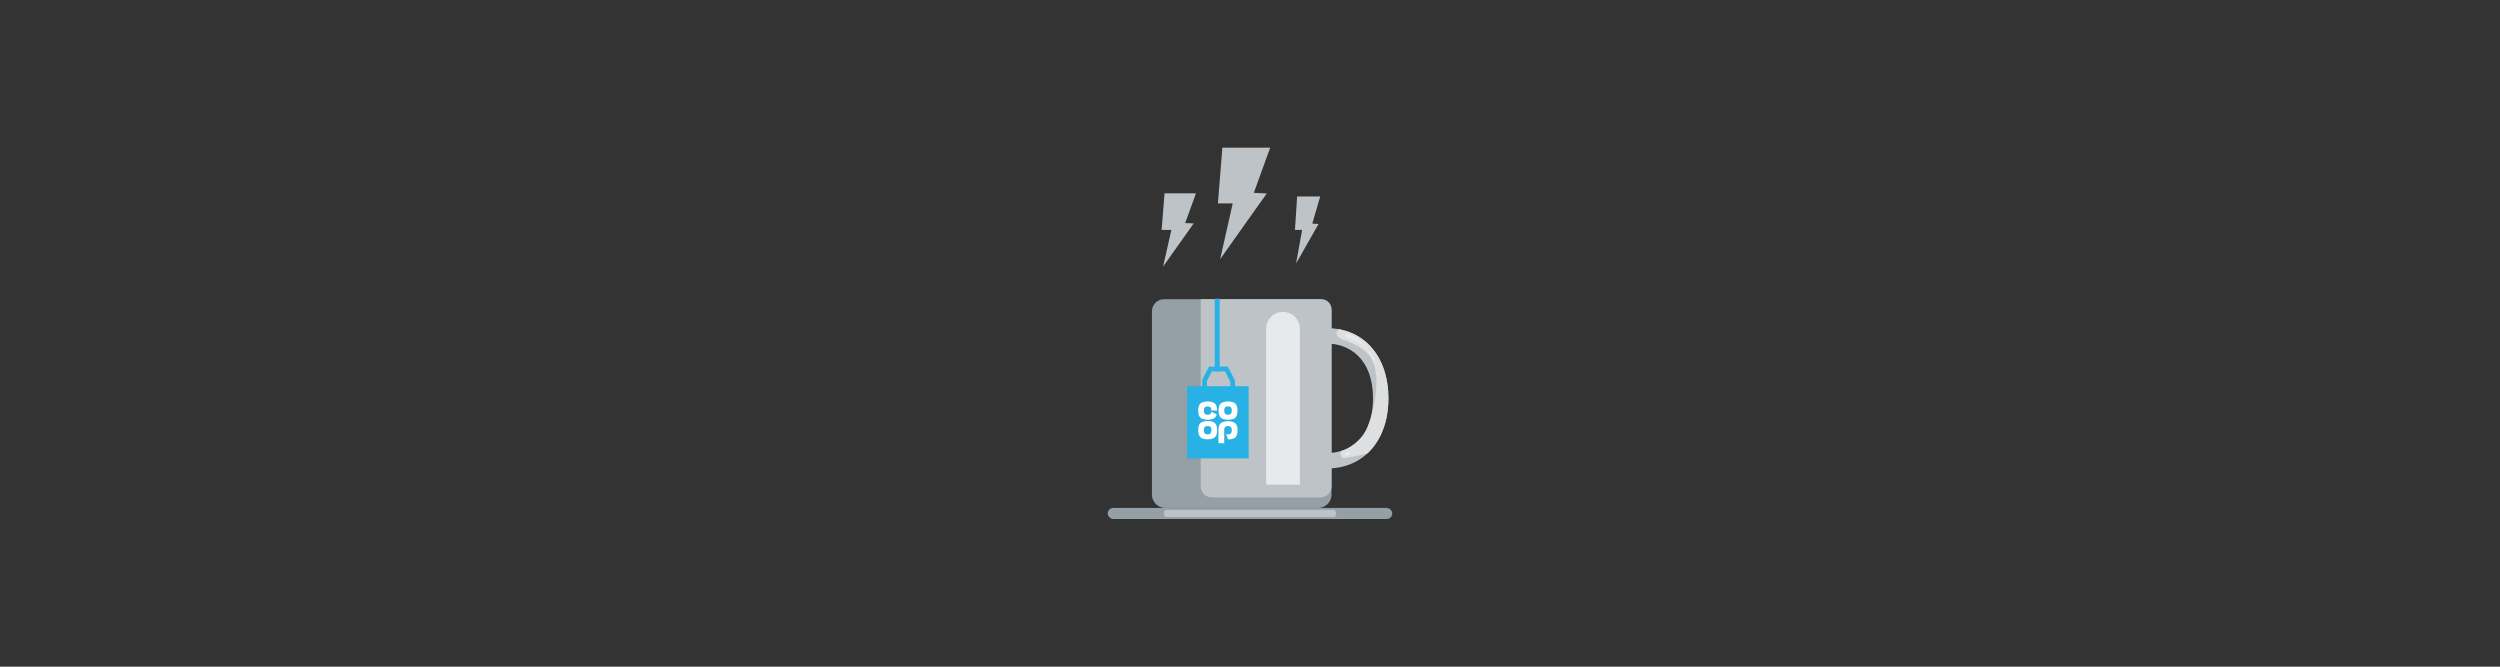 <svg xmlns="http://www.w3.org/2000/svg" viewBox="0 0 3000 800"><rect x="0" y="0" width="3000" height="800" fill="#333333" stroke="none"/><title>Artboard 22 copy</title><path d="M1397,359.05h186.13a14.71,14.71,0,0,1,14.71,14.71V593.32a16.18,16.18,0,0,1-16.18,16.18H1398.49a16.18,16.18,0,0,1-16.18-16.18V373.76A14.71,14.71,0,0,1,1397,359.05Z" fill="#949fa6"/><path d="M1440.81,359.05h144.81a12.23,12.23,0,0,1,12.23,12.23V583.46a13.46,13.46,0,0,1-13.46,13.46H1454.27a13.46,13.46,0,0,1-13.46-13.46V359.05A0,0,0,0,1,1440.81,359.05Z" fill="#bdc3c6"/><path d="M1539.6,374.32h0a20.27,20.27,0,0,1,20.27,20.27V581.66a0,0,0,0,1,0,0h-40.54a0,0,0,0,1,0,0V394.59a20.27,20.27,0,0,1,20.27-20.27Z" fill="#e8e9ea"/><path d="M1592.62,562.15V543.68c25.37,0,55-17.2,55-65.69s-29.63-65.69-55-65.69V393.82c44,0,73.47,33.83,73.47,84.17S1636.57,562.15,1592.62,562.15Z" fill="#bdc3c6"/><path d="M1666.09,478c0,28.33-9.36,51.45-25.39,66.25-12.56,3.26-26,5-27.77,5.6-3.21,1.13-6.8-8.6-2.18-9.11,2.36-.27,7.25-2.67,12.44-6.39.55-.39,1.11-.82,1.68-1.23s1.22-1,1.83-1.45c.45-.37.88-.74,1.31-1.13a42.13,42.13,0,0,0,13.33-18.73q.15-.36.3-.75c.83-2.06,1.65-4.32,2.43-6.76a2.16,2.16,0,0,0,.16-.51c5.65-17.37,10.22-43,5.52-62.78-6.75-28.47-38-30.62-44-36.7-3.32-3.35-2.07-6.32.76-9.26C1642.69,401.47,1666.09,433.18,1666.09,478Z" fill="#dedfe0"/><path d="M1620.11,401.39c-1-.87-2.25-1.8-3.54-1.47a2.65,2.65,0,0,0-1.62,3.27,4.73,4.73,0,0,0,2.77,2.8,24.83,24.83,0,0,0,3.9,1.11,31.41,31.41,0,0,1,6.82,2.87,43.7,43.7,0,0,1,5.8,3.68c7.14,5.5,11.48,13.79,15.6,21.81.87-2.33-.13-4.92-1.4-7a57.33,57.33,0,0,0-5.51-7.31l-4.5-5.34a74.09,74.09,0,0,0-7.79-8.34,37.15,37.15,0,0,0-13.72-7.54" fill="#e8e9ea"/><ellipse cx="1617.04" cy="544.6" rx="3.48" ry="1.99" transform="translate(-61.68 239.16) rotate(-8.3)" fill="#e8e9ea"/><rect x="1329.27" y="609.5" width="341.45" height="13.33" rx="6.66" ry="6.66" fill="#949fa6"/><rect x="1396.76" y="611.73" width="206.47" height="8.86" rx="3.44" ry="3.44" fill="#bdc3c6"/><polygon points="1466.86 177.17 1524.24 177.17 1504.57 231.43 1520.11 232.15 1464.2 310.96 1479.28 244.07 1461.48 244.07 1466.86 177.17" fill="#bdc3c6"/><polygon points="1556.55 235.73 1584.25 235.73 1574.76 268.35 1582.26 268.78 1555.27 316.18 1562.55 275.96 1553.96 275.96 1556.55 235.73" fill="#bdc3c6"/><polygon points="1397.46 232 1435.16 232 1422.24 267.65 1432.45 268.12 1395.71 319.91 1405.62 275.96 1393.93 275.96 1397.46 232" fill="#bdc3c6"/><line x1="1460.65" y1="358.32" x2="1460.65" y2="445.61" fill="none" stroke="#27b1e4" stroke-miterlimit="10" stroke-width="5.91"/><rect x="1424.57" y="463.45" width="73.83" height="86.63" fill="#27b1e4"/><path d="M1470,445.61l6.44,12.51V510h-28.14V457.18l6-11.57H1470m3.45-5.65h-22.65l-1.57,3.07-6,11.56-.62,1.22v59.85H1482V456.75l-.62-1.21L1475,443,1473.4,440Z" fill="#27b1e4"/><path d="M1485,492.72a21.08,21.08,0,0,0-.72-5.31,7.23,7.23,0,0,0-4.26-4.59,19.27,19.27,0,0,0-12.72,0,6.9,6.9,0,0,0-4.26,4.59,19.36,19.36,0,0,0,0,10.62,7.23,7.23,0,0,0,4.26,4.59,17.63,17.63,0,0,0,6.36,1.05,21.08,21.08,0,0,0,6.36-1.05,6.94,6.94,0,0,0,4.26-4.59A21.08,21.08,0,0,0,1485,492.72Zm-6.88,0a8.35,8.35,0,0,1-.4,2.55,3.31,3.31,0,0,1-2.49,2.23,9,9,0,0,1-3.28,0,3.18,3.18,0,0,1-2.49-2.23,8.76,8.76,0,0,1,0-5.17,3.31,3.31,0,0,1,2.49-2.23,9,9,0,0,1,3.28,0,3.18,3.18,0,0,1,2.49,2.23,9.16,9.16,0,0,1,.4,2.62m-18.3,28.78a19.36,19.36,0,0,0,0-10.62,7.23,7.23,0,0,0-4.26-4.59,19.27,19.27,0,0,0-12.72,0,6.94,6.94,0,0,0-4.26,4.59,19.55,19.55,0,0,0,0,10.62,7.25,7.25,0,0,0,4.26,4.59,19.27,19.27,0,0,0,12.72,0,6.8,6.8,0,0,0,4.26-4.59m-6.16-5.25a8.4,8.4,0,0,1-.39,2.56,3.31,3.31,0,0,1-2.49,2.23,9,9,0,0,1-3.28,0,3.2,3.2,0,0,1-2.49-2.23,8.64,8.64,0,0,1,0-5.18,3.31,3.31,0,0,1,2.49-2.23,9.51,9.51,0,0,1,3.28,0,3.21,3.21,0,0,1,2.49,2.23,8.84,8.84,0,0,1,.39,2.62m0-23.6h6.89a20.14,20.14,0,0,0-.73-5.24,7.2,7.2,0,0,0-4.26-4.59,19.27,19.27,0,0,0-12.72,0,6.92,6.92,0,0,0-4.26,4.59,19.55,19.55,0,0,0,0,10.62,7.25,7.25,0,0,0,4.26,4.59,19.11,19.11,0,0,0,6.36,1.05,21,21,0,0,0,6.36-1.05,6.92,6.92,0,0,0,4.26-4.59,8.07,8.07,0,0,1,.27-.92l-6.49-3a8.06,8.06,0,0,1-.27,1.18,3.29,3.29,0,0,1-2.49,2.23,9,9,0,0,1-3.28,0,3.2,3.2,0,0,1-2.49-2.23,8.76,8.76,0,0,1,0-5.17,3.31,3.31,0,0,1,2.49-2.23,9,9,0,0,1,3.28,0,3.18,3.18,0,0,1,2.49,2.23,11.15,11.15,0,0,1,.33,2.55m9.25,18.29a20.37,20.37,0,0,0-.73,5.31v15.54h6.89V516.25a8.34,8.34,0,0,1,.39-2.55,3.31,3.31,0,0,1,2.49-2.23,9,9,0,0,1,3.28,0,3.18,3.18,0,0,1,2.49,2.23,8.64,8.64,0,0,1,0,5.18,3.36,3.36,0,0,1-2.42,2.23,9.51,9.51,0,0,1-3.28,0l-.66-.2,2.36,6.42a21,21,0,0,0,6.36-1,6.94,6.94,0,0,0,4.26-4.59,19.39,19.39,0,0,0,0-10.63,7.21,7.21,0,0,0-4.26-4.58,19.14,19.14,0,0,0-12.72,0,6.58,6.58,0,0,0-4.45,4.45" fill="#fefffd"/></svg>